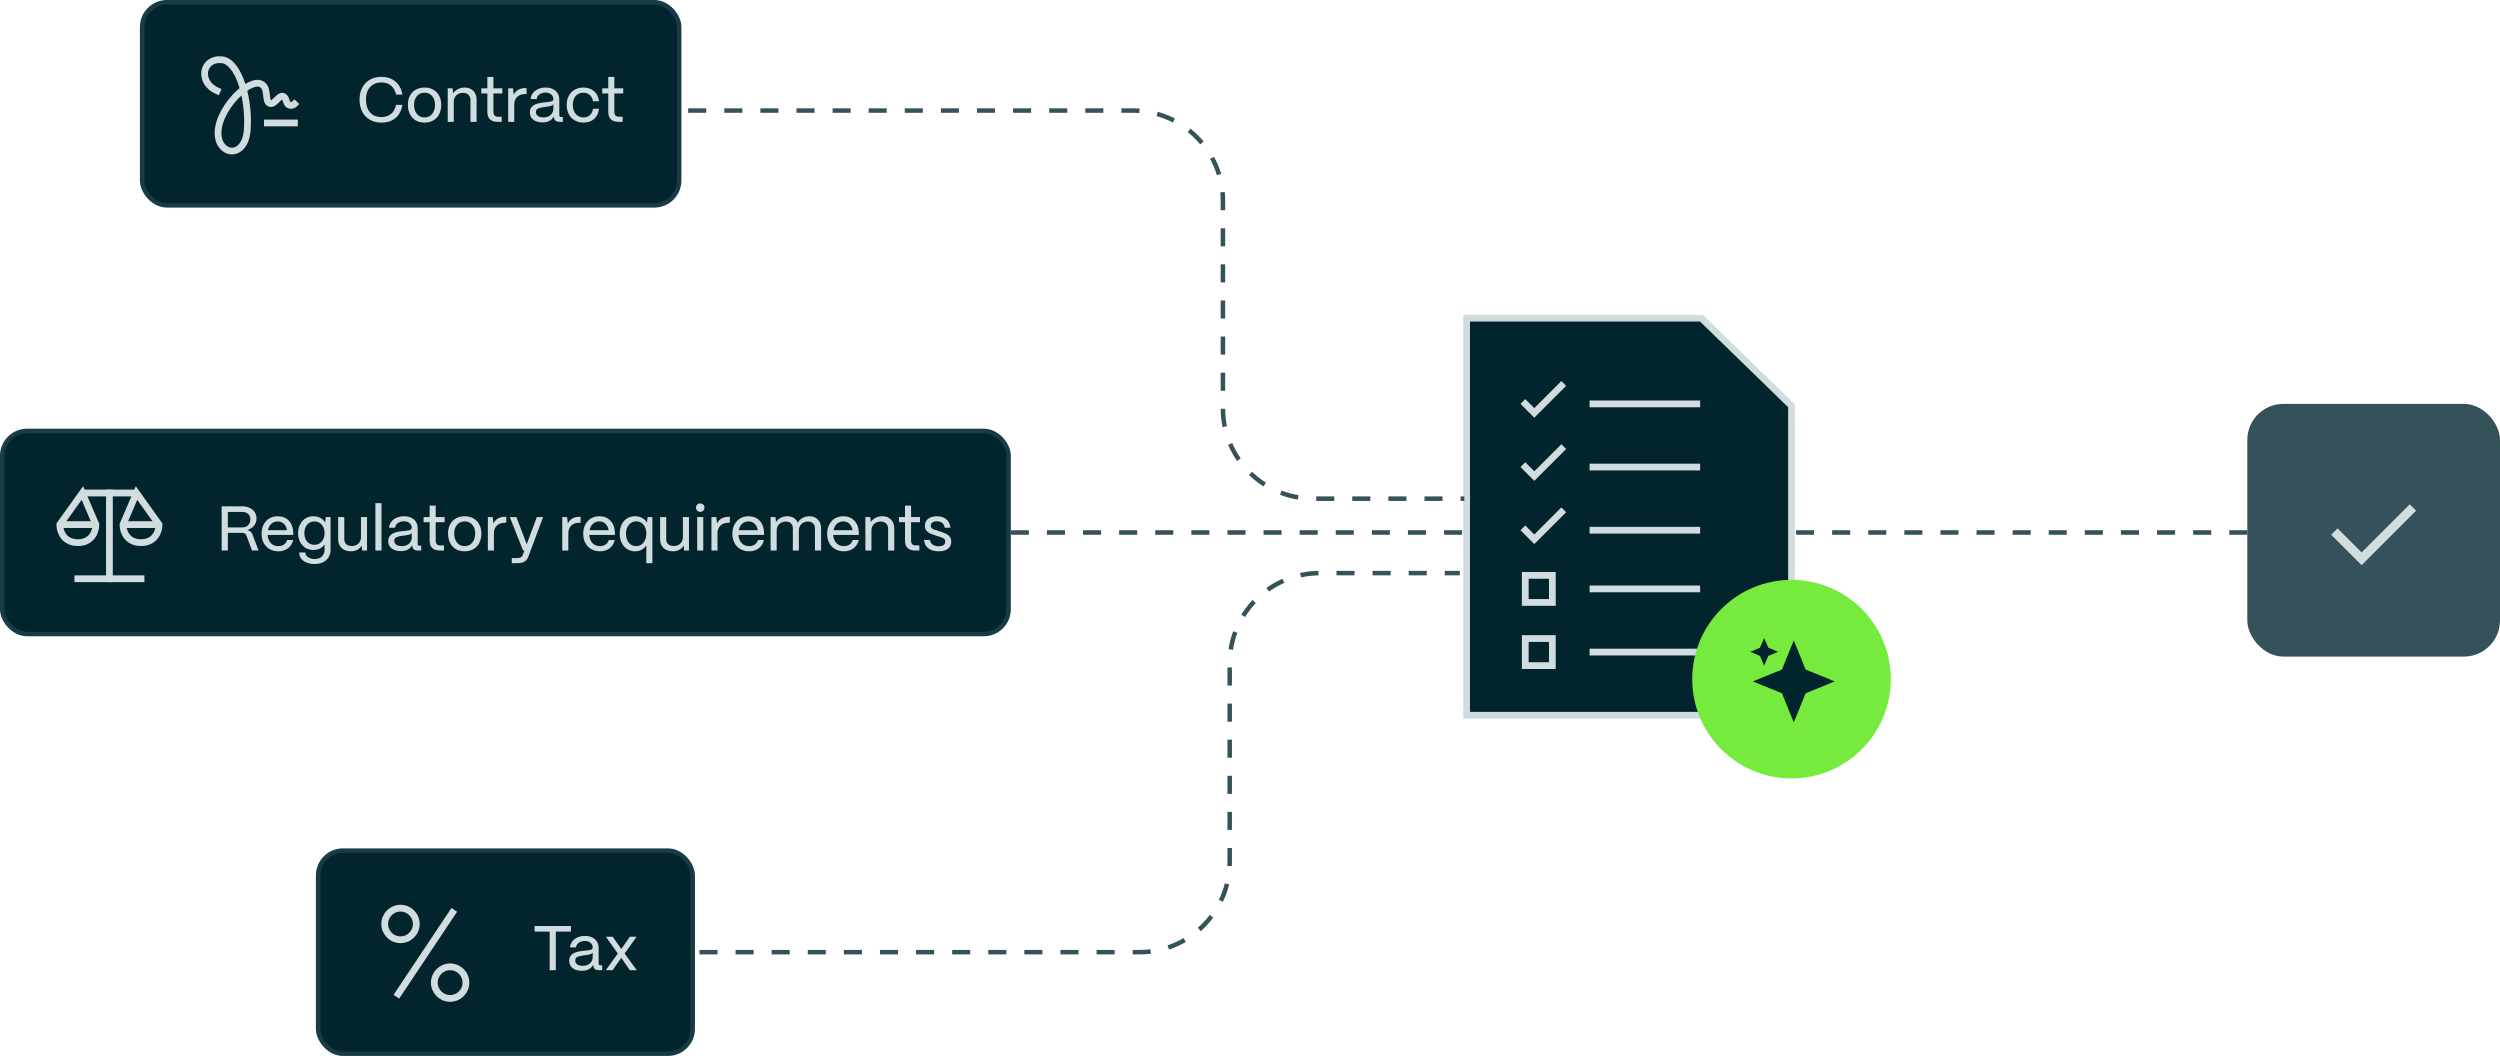 <svg width="554" height="234" viewBox="0 0 554 234" fill="none" xmlns="http://www.w3.org/2000/svg">
<path d="M377.031 70.5V90.286H396.817L377.031 70.5Z" fill="#D1DCDF"/>
<path d="M377.031 70.5V90.286H396.817" stroke="#D1DCDF" stroke-width="1.5" stroke-miterlimit="10"/>
<path d="M377.031 70.5H325V158.5H397V89.92L377.031 70.5Z" fill="#01242D" stroke="#D1DCDF" stroke-width="1.5" stroke-miterlimit="10" stroke-linecap="square"/>
<path d="M353 117.5H376" stroke="#D1DCDF" stroke-width="1.5" stroke-miterlimit="10" stroke-linecap="square"/>
<path d="M338 117.5L340 119.5L346 113.5" fill="#01242D"/>
<path d="M338 117.5L340 119.5L346 113.5" stroke="#D1DCDF" stroke-width="1.5" stroke-miterlimit="10" stroke-linecap="square"/>
<path d="M353 103.5H376" stroke="#D1DCDF" stroke-width="1.5" stroke-miterlimit="10" stroke-linecap="square"/>
<path d="M338 103.5L340 105.5L346 99.5" fill="#01242D"/>
<path d="M338 103.5L340 105.5L346 99.5" stroke="#D1DCDF" stroke-width="1.5" stroke-miterlimit="10" stroke-linecap="square"/>
<path d="M353 89.5H376" stroke="#D1DCDF" stroke-width="1.5" stroke-miterlimit="10" stroke-linecap="square"/>
<path d="M338 89.5L340 91.5L346 85.5" fill="#01242D"/>
<path d="M338 89.5L340 91.5L346 85.5" stroke="#D1DCDF" stroke-width="1.5" stroke-miterlimit="10" stroke-linecap="square"/>
<path d="M353 130.5H376" stroke="#D1DCDF" stroke-width="1.5" stroke-miterlimit="10" stroke-linecap="square"/>
<path d="M344 127.5H338V133.5H344V127.5Z" fill="#01242D" stroke="#D1DCDF" stroke-width="1.5" stroke-miterlimit="10" stroke-linecap="square"/>
<path d="M353 144.5H376" stroke="#D1DCDF" stroke-width="1.5" stroke-miterlimit="10" stroke-linecap="square"/>
<path d="M344 141.5H338V147.5H344V141.5Z" fill="#01242D" stroke="#D1DCDF" stroke-width="1.5" stroke-miterlimit="10" stroke-linecap="square"/>
<circle cx="397" cy="150.5" r="22" fill="#77EB3D"/>
<path fill-rule="evenodd" clip-rule="evenodd" d="M397.5 141.912L400.125 148.375L406.588 151L400.125 153.625L397.5 160.088L394.875 153.625L388.412 151L394.875 148.375L397.5 141.912Z" fill="#01242D"/>
<path d="M391.856 143.519L390.938 141.375L390.019 143.519L387.875 144.438L390.019 145.356L390.938 147.5L391.856 145.356L394 144.438L391.856 143.519Z" fill="#01242D"/>
<path d="M152.5 24.5H251C262.046 24.5 271 33.454 271 44.5V90.5C271 101.546 279.954 110.5 291 110.5H324.5" stroke="#355159" stroke-dasharray="4 4"/>
<path d="M155 211H252.5C263.546 211 272.5 202.046 272.5 191V147C272.5 135.954 281.454 127 292.5 127H323.5" stroke="#355159" stroke-dasharray="4 4"/>
<rect x="31.5" y="0.5" width="119" height="45" rx="5.5" fill="#01242D"/>
<rect x="31.5" y="0.5" width="119" height="45" rx="5.5" stroke="#183B46"/>
<path d="M65.25 27.25H59.25" stroke="#D1DCDF" stroke-width="1.5" stroke-linecap="square"/>
<path d="M48.103 20.113C43.752 18.178 44.844 12.729 49.223 13.25C53.013 13.7 55.382 22.305 54.764 29.116C54.25 34.123 50.25 34.623 48.75 31.623C46.302 26.243 54.779 16.99 57.921 18.636C59.663 19.548 58.529 22.649 59.896 22.949C60.888 23.167 61.763 21.103 62.675 21.334C63.587 21.564 63.262 23.058 64.17 23.313C64.575 23.427 64.99 23.322 65.25 23.058" stroke="#D1DCDF" stroke-width="1.5" stroke-linecap="square"/>
<path d="M84.516 27.168C83.527 27.168 82.668 26.953 81.94 26.524C81.212 26.095 80.652 25.497 80.26 24.732C79.868 23.957 79.672 23.071 79.672 22.072C79.672 21.092 79.863 20.224 80.246 19.468C80.638 18.703 81.198 18.105 81.926 17.676C82.663 17.247 83.527 17.032 84.516 17.032C85.776 17.032 86.812 17.377 87.624 18.068C88.445 18.759 88.963 19.725 89.178 20.966H87.764C87.596 20.117 87.223 19.454 86.644 18.978C86.075 18.502 85.365 18.264 84.516 18.264C83.816 18.264 83.209 18.423 82.696 18.74C82.183 19.048 81.786 19.487 81.506 20.056C81.235 20.625 81.1 21.297 81.1 22.072C81.1 23.276 81.403 24.223 82.01 24.914C82.626 25.595 83.461 25.936 84.516 25.936C85.393 25.936 86.107 25.703 86.658 25.236C87.218 24.769 87.587 24.102 87.764 23.234H89.178C88.963 24.503 88.455 25.479 87.652 26.16C86.849 26.832 85.804 27.168 84.516 27.168ZM94.084 27.168C93.309 27.168 92.641 27 92.082 26.664C91.531 26.319 91.111 25.847 90.822 25.25C90.532 24.653 90.388 23.976 90.388 23.22C90.388 22.417 90.546 21.731 90.864 21.162C91.19 20.583 91.633 20.145 92.194 19.846C92.754 19.547 93.383 19.398 94.084 19.398C94.858 19.398 95.521 19.566 96.072 19.902C96.632 20.238 97.056 20.695 97.346 21.274C97.635 21.853 97.779 22.501 97.779 23.22C97.779 24.041 97.621 24.751 97.303 25.348C96.986 25.945 96.547 26.398 95.987 26.706C95.437 27.014 94.802 27.168 94.084 27.168ZM94.084 26.02C94.802 26.02 95.367 25.759 95.778 25.236C96.198 24.704 96.407 24.032 96.407 23.22C96.407 22.417 96.193 21.773 95.763 21.288C95.344 20.793 94.784 20.546 94.084 20.546C93.383 20.546 92.819 20.793 92.389 21.288C91.969 21.773 91.76 22.417 91.76 23.22C91.76 23.808 91.862 24.312 92.067 24.732C92.273 25.152 92.548 25.474 92.894 25.698C93.248 25.913 93.645 26.02 94.084 26.02ZM99.215 27V19.58H100.293L100.419 20.7C100.661 20.308 101.007 19.995 101.455 19.762C101.912 19.519 102.416 19.398 102.967 19.398C103.76 19.398 104.399 19.641 104.885 20.126C105.37 20.611 105.613 21.265 105.613 22.086V27H104.255V22.142C104.255 21.666 104.105 21.288 103.807 21.008C103.517 20.719 103.111 20.574 102.589 20.574C101.982 20.574 101.492 20.761 101.119 21.134C100.755 21.498 100.568 21.955 100.559 22.506V27H99.215ZM110.308 27C109.552 27 108.978 26.818 108.586 26.454C108.194 26.081 107.998 25.539 107.998 24.83V20.714H106.654V19.58H107.998V17.046H109.342V19.58H111.316V20.714H109.342V24.788C109.342 25.143 109.426 25.413 109.594 25.6C109.771 25.777 110.023 25.866 110.35 25.866H111.176V27H110.308ZM112.613 27V19.58H113.691L113.845 21.008C114.33 20.019 115.189 19.524 116.421 19.524H116.687V20.84H116.421C115.646 20.84 115.04 21.05 114.601 21.47C114.172 21.881 113.957 22.455 113.957 23.192V27H112.613ZM120.203 27.126C119.354 27.126 118.677 26.93 118.173 26.538C117.669 26.137 117.417 25.6 117.417 24.928C117.417 24.387 117.566 23.962 117.865 23.654C118.164 23.346 118.532 23.127 118.971 22.996C119.419 22.856 119.951 22.753 120.567 22.688C120.735 22.669 120.852 22.66 120.917 22.66C121.356 22.613 121.678 22.576 121.883 22.548C122.098 22.511 122.275 22.45 122.415 22.366C122.555 22.273 122.625 22.142 122.625 21.974C122.625 21.545 122.462 21.195 122.135 20.924C121.818 20.653 121.398 20.518 120.875 20.518C120.352 20.518 119.909 20.649 119.545 20.91C119.19 21.171 118.985 21.517 118.929 21.946H117.585C117.632 21.451 117.8 21.013 118.089 20.63C118.388 20.238 118.78 19.935 119.265 19.72C119.76 19.505 120.306 19.398 120.903 19.398C121.519 19.398 122.056 19.51 122.513 19.734C122.98 19.958 123.334 20.271 123.577 20.672C123.82 21.073 123.941 21.535 123.941 22.058V25.572C123.941 25.805 124.067 25.922 124.319 25.922H124.725V27H124.025C123.633 27 123.33 26.916 123.115 26.748C122.9 26.58 122.784 26.337 122.765 26.02C122.746 25.927 122.737 25.847 122.737 25.782C122.27 26.678 121.426 27.126 120.203 27.126ZM120.427 26.02C121.071 26.02 121.598 25.843 122.009 25.488C122.42 25.124 122.625 24.657 122.625 24.088V23.094C122.494 23.29 122.28 23.425 121.981 23.5C121.682 23.575 121.248 23.645 120.679 23.71C120.054 23.785 119.578 23.897 119.251 24.046C118.924 24.186 118.761 24.452 118.761 24.844C118.761 25.208 118.91 25.497 119.209 25.712C119.508 25.917 119.914 26.02 120.427 26.02ZM129.317 27.168C128.542 27.168 127.87 26.995 127.301 26.65C126.741 26.305 126.312 25.838 126.013 25.25C125.724 24.653 125.579 23.985 125.579 23.248C125.579 22.445 125.742 21.755 126.069 21.176C126.396 20.597 126.839 20.159 127.399 19.86C127.959 19.552 128.584 19.398 129.275 19.398C130.246 19.398 131.039 19.673 131.655 20.224C132.28 20.765 132.64 21.503 132.733 22.436H131.417C131.324 21.857 131.086 21.4 130.703 21.064C130.32 20.719 129.84 20.546 129.261 20.546C128.561 20.546 127.996 20.789 127.567 21.274C127.147 21.759 126.937 22.417 126.937 23.248C126.937 23.827 127.04 24.326 127.245 24.746C127.46 25.157 127.749 25.474 128.113 25.698C128.477 25.913 128.883 26.02 129.331 26.02C129.891 26.02 130.353 25.852 130.717 25.516C131.081 25.18 131.314 24.709 131.417 24.102H132.733C132.63 25.063 132.276 25.815 131.669 26.356C131.072 26.897 130.288 27.168 129.317 27.168ZM137.105 27C136.349 27 135.775 26.818 135.383 26.454C134.991 26.081 134.795 25.539 134.795 24.83V20.714H133.451V19.58H134.795V17.046H136.139V19.58H138.113V20.714H136.139V24.788C136.139 25.143 136.223 25.413 136.391 25.6C136.568 25.777 136.82 25.866 137.147 25.866H137.973V27H137.105Z" fill="#D1DCDF"/>
<path d="M224 118H324" stroke="#355159" stroke-dasharray="4 4"/>
<path d="M398 118H498" stroke="#355159" stroke-dasharray="4 4"/>
<rect x="0.5" y="95.5" width="223" height="45" rx="5.5" fill="#01242D"/>
<rect x="0.5" y="95.5" width="223" height="45" rx="5.5" stroke="#183B46"/>
<path d="M18.25 109.25L21.25 116.25C21.25 117.907 20.25 120.25 17.25 120.25C14.25 120.25 13.25 117.907 13.25 116.25L18.25 109.25ZM18.25 109.25H30.25M30.25 109.25L35.25 116.25C35.25 117.907 34.25 120.25 31.25 120.25C28.25 120.25 27.25 117.907 27.25 116.25L30.25 109.25Z" stroke="#D1DCDF" stroke-width="1.5" stroke-miterlimit="10"/>
<path d="M24.25 109.25V128.25" stroke="#D1DCDF" stroke-width="1.5" stroke-miterlimit="10" stroke-linecap="square"/>
<path d="M17.25 128.25H31.25" stroke="#D1DCDF" stroke-width="1.5" stroke-miterlimit="10" stroke-linecap="square"/>
<path d="M13.25 116.25H21.25" stroke="#D1DCDF" stroke-width="1.5" stroke-miterlimit="10"/>
<path d="M27.25 116.25H35.25" stroke="#D1DCDF" stroke-width="1.5" stroke-miterlimit="10"/>
<path d="M49.12 122V112.2H53.712C54.328 112.2 54.874 112.317 55.35 112.55C55.826 112.774 56.195 113.096 56.456 113.516C56.717 113.927 56.848 114.398 56.848 114.93C56.848 115.518 56.661 116.041 56.288 116.498C55.915 116.946 55.42 117.263 54.804 117.45C55.383 117.59 55.77 117.931 55.966 118.472L57.296 122H55.84L54.622 118.71C54.463 118.29 54.151 118.08 53.684 118.08H50.492V122H49.12ZM53.712 116.876C54.263 116.876 54.692 116.708 55 116.372C55.317 116.027 55.476 115.602 55.476 115.098C55.476 114.575 55.313 114.169 54.986 113.88C54.659 113.591 54.235 113.446 53.712 113.446H50.492V116.876H53.712ZM61.676 122.168C60.948 122.168 60.299 122.005 59.73 121.678C59.17 121.351 58.736 120.894 58.428 120.306C58.12 119.718 57.966 119.055 57.966 118.318C57.966 117.506 58.124 116.806 58.442 116.218C58.759 115.621 59.188 115.168 59.73 114.86C60.28 114.552 60.882 114.398 61.536 114.398C62.572 114.398 63.402 114.734 64.028 115.406C64.653 116.078 64.975 117.007 64.994 118.192V118.542H59.31C59.356 119.289 59.59 119.891 60.01 120.348C60.43 120.796 60.985 121.02 61.676 121.02C62.17 121.02 62.586 120.903 62.922 120.67C63.258 120.437 63.5 120.101 63.65 119.662H64.966C64.788 120.437 64.406 121.048 63.818 121.496C63.239 121.944 62.525 122.168 61.676 122.168ZM63.594 117.492C63.491 116.885 63.258 116.409 62.894 116.064C62.539 115.719 62.086 115.546 61.536 115.546C60.985 115.546 60.518 115.719 60.136 116.064C59.753 116.409 59.501 116.885 59.38 117.492H63.594ZM69.727 124.982C69.055 124.982 68.458 124.875 67.935 124.66C67.422 124.455 67.021 124.161 66.731 123.778C66.451 123.395 66.311 122.943 66.311 122.42H67.655C67.665 122.84 67.861 123.185 68.243 123.456C68.626 123.736 69.121 123.876 69.727 123.876C70.427 123.876 70.969 123.685 71.351 123.302C71.734 122.919 71.925 122.415 71.925 121.79V120.656C71.664 121.039 71.323 121.337 70.903 121.552C70.483 121.767 69.998 121.874 69.447 121.874C68.794 121.874 68.211 121.72 67.697 121.412C67.184 121.095 66.783 120.656 66.493 120.096C66.204 119.527 66.059 118.883 66.059 118.164C66.059 117.436 66.204 116.787 66.493 116.218C66.783 115.639 67.184 115.191 67.697 114.874C68.22 114.557 68.803 114.398 69.447 114.398C70.026 114.398 70.544 114.524 71.001 114.776C71.468 115.028 71.823 115.373 72.065 115.812L72.205 114.58H73.255V121.79C73.255 122.425 73.115 122.98 72.835 123.456C72.555 123.941 72.149 124.315 71.617 124.576C71.085 124.847 70.455 124.982 69.727 124.982ZM69.671 120.726C70.11 120.726 70.497 120.619 70.833 120.404C71.179 120.18 71.445 119.872 71.631 119.48C71.827 119.088 71.925 118.64 71.925 118.136C71.925 117.632 71.827 117.184 71.631 116.792C71.445 116.4 71.179 116.097 70.833 115.882C70.497 115.658 70.11 115.546 69.671 115.546C69.242 115.546 68.855 115.658 68.509 115.882C68.173 116.097 67.912 116.405 67.725 116.806C67.539 117.198 67.445 117.646 67.445 118.15C67.445 118.915 67.651 119.536 68.061 120.012C68.472 120.488 69.009 120.726 69.671 120.726ZM77.766 122.168C76.889 122.168 76.198 121.925 75.694 121.44C75.19 120.945 74.938 120.306 74.938 119.522V114.58H76.296V119.466C76.296 119.951 76.445 120.329 76.744 120.6C77.052 120.861 77.458 120.992 77.962 120.992C78.587 120.992 79.077 120.81 79.432 120.446C79.796 120.082 79.983 119.625 79.992 119.074V114.58H81.336V122H80.258L80.146 120.894C79.922 121.305 79.6 121.622 79.18 121.846C78.76 122.061 78.289 122.168 77.766 122.168ZM84.544 122H83.186V111.5H84.544V122ZM88.82 122.126C87.971 122.126 87.294 121.93 86.79 121.538C86.286 121.137 86.034 120.6 86.034 119.928C86.034 119.387 86.184 118.962 86.482 118.654C86.781 118.346 87.15 118.127 87.588 117.996C88.036 117.856 88.568 117.753 89.184 117.688C89.352 117.669 89.469 117.66 89.534 117.66C89.973 117.613 90.295 117.576 90.5 117.548C90.715 117.511 90.892 117.45 91.032 117.366C91.172 117.273 91.242 117.142 91.242 116.974C91.242 116.545 91.079 116.195 90.752 115.924C90.435 115.653 90.015 115.518 89.492 115.518C88.97 115.518 88.526 115.649 88.162 115.91C87.808 116.171 87.602 116.517 87.546 116.946H86.202C86.249 116.451 86.417 116.013 86.706 115.63C87.005 115.238 87.397 114.935 87.882 114.72C88.377 114.505 88.923 114.398 89.52 114.398C90.136 114.398 90.673 114.51 91.13 114.734C91.597 114.958 91.952 115.271 92.194 115.672C92.437 116.073 92.558 116.535 92.558 117.058V120.572C92.558 120.805 92.684 120.922 92.936 120.922H93.342V122H92.642C92.25 122 91.947 121.916 91.732 121.748C91.518 121.58 91.401 121.337 91.382 121.02C91.364 120.927 91.354 120.847 91.354 120.782C90.888 121.678 90.043 122.126 88.82 122.126ZM89.044 121.02C89.688 121.02 90.216 120.843 90.626 120.488C91.037 120.124 91.242 119.657 91.242 119.088V118.094C91.112 118.29 90.897 118.425 90.598 118.5C90.3 118.575 89.866 118.645 89.296 118.71C88.671 118.785 88.195 118.897 87.868 119.046C87.542 119.186 87.378 119.452 87.378 119.844C87.378 120.208 87.528 120.497 87.826 120.712C88.125 120.917 88.531 121.02 89.044 121.02ZM97.519 122C96.763 122 96.189 121.818 95.797 121.454C95.405 121.081 95.209 120.539 95.209 119.83V115.714H93.865V114.58H95.209V112.046H96.553V114.58H98.527V115.714H96.553V119.788C96.553 120.143 96.637 120.413 96.805 120.6C96.982 120.777 97.234 120.866 97.561 120.866H98.387V122H97.519ZM102.978 122.168C102.203 122.168 101.536 122 100.976 121.664C100.425 121.319 100.005 120.847 99.716 120.25C99.427 119.653 99.282 118.976 99.282 118.22C99.282 117.417 99.441 116.731 99.758 116.162C100.085 115.583 100.528 115.145 101.088 114.846C101.648 114.547 102.278 114.398 102.978 114.398C103.753 114.398 104.415 114.566 104.966 114.902C105.526 115.238 105.951 115.695 106.24 116.274C106.529 116.853 106.674 117.501 106.674 118.22C106.674 119.041 106.515 119.751 106.198 120.348C105.881 120.945 105.442 121.398 104.882 121.706C104.331 122.014 103.697 122.168 102.978 122.168ZM102.978 121.02C103.697 121.02 104.261 120.759 104.672 120.236C105.092 119.704 105.302 119.032 105.302 118.22C105.302 117.417 105.087 116.773 104.658 116.288C104.238 115.793 103.678 115.546 102.978 115.546C102.278 115.546 101.713 115.793 101.284 116.288C100.864 116.773 100.654 117.417 100.654 118.22C100.654 118.808 100.757 119.312 100.962 119.732C101.167 120.152 101.443 120.474 101.788 120.698C102.143 120.913 102.539 121.02 102.978 121.02ZM108.109 122V114.58H109.187L109.341 116.008C109.827 115.019 110.685 114.524 111.917 114.524H112.183V115.84H111.917C111.143 115.84 110.536 116.05 110.097 116.47C109.668 116.881 109.453 117.455 109.453 118.192V122H108.109ZM113.408 124.8V123.666H114.654C115 123.666 115.261 123.605 115.438 123.484C115.625 123.372 115.76 123.204 115.844 122.98L116.208 122H115.914L112.974 114.58H114.43L116.726 120.6L118.966 114.58H120.352L117.048 123.456C116.88 123.904 116.6 124.24 116.208 124.464C115.826 124.688 115.308 124.8 114.654 124.8H113.408ZM124.598 122V114.58H125.676L125.83 116.008C126.315 115.019 127.174 114.524 128.406 114.524H128.672V115.84H128.406C127.631 115.84 127.024 116.05 126.586 116.47C126.156 116.881 125.942 117.455 125.942 118.192V122H124.598ZM132.947 122.168C132.219 122.168 131.57 122.005 131.001 121.678C130.441 121.351 130.007 120.894 129.699 120.306C129.391 119.718 129.237 119.055 129.237 118.318C129.237 117.506 129.396 116.806 129.713 116.218C130.03 115.621 130.46 115.168 131.001 114.86C131.552 114.552 132.154 114.398 132.807 114.398C133.843 114.398 134.674 114.734 135.299 115.406C135.924 116.078 136.246 117.007 136.265 118.192V118.542H130.581C130.628 119.289 130.861 119.891 131.281 120.348C131.701 120.796 132.256 121.02 132.947 121.02C133.442 121.02 133.857 120.903 134.193 120.67C134.529 120.437 134.772 120.101 134.921 119.662H136.237C136.06 120.437 135.677 121.048 135.089 121.496C134.51 121.944 133.796 122.168 132.947 122.168ZM134.865 117.492C134.762 116.885 134.529 116.409 134.165 116.064C133.81 115.719 133.358 115.546 132.807 115.546C132.256 115.546 131.79 115.719 131.407 116.064C131.024 116.409 130.772 116.885 130.651 117.492H134.865ZM143.225 120.852C142.973 121.263 142.627 121.585 142.189 121.818C141.759 122.051 141.274 122.168 140.733 122.168C140.07 122.168 139.482 122.005 138.969 121.678C138.455 121.342 138.054 120.88 137.765 120.292C137.475 119.695 137.331 119.013 137.331 118.248C137.331 117.501 137.471 116.834 137.751 116.246C138.04 115.658 138.437 115.205 138.941 114.888C139.454 114.561 140.037 114.398 140.691 114.398C141.288 114.398 141.82 114.524 142.287 114.776C142.763 115.028 143.122 115.378 143.365 115.826L143.505 114.58H144.569V124.8H143.225V120.852ZM140.957 121.02C141.395 121.02 141.787 120.903 142.133 120.67C142.478 120.427 142.744 120.096 142.931 119.676C143.127 119.247 143.225 118.761 143.225 118.22C143.225 117.697 143.131 117.235 142.945 116.834C142.758 116.423 142.497 116.106 142.161 115.882C141.825 115.649 141.442 115.532 141.013 115.532C140.565 115.532 140.168 115.649 139.823 115.882C139.477 116.106 139.207 116.428 139.011 116.848C138.815 117.259 138.717 117.725 138.717 118.248C138.717 118.789 138.81 119.27 138.997 119.69C139.183 120.11 139.445 120.437 139.781 120.67C140.126 120.903 140.518 121.02 140.957 121.02ZM149.106 122.168C148.228 122.168 147.538 121.925 147.034 121.44C146.53 120.945 146.278 120.306 146.278 119.522V114.58H147.636V119.466C147.636 119.951 147.785 120.329 148.084 120.6C148.392 120.861 148.798 120.992 149.302 120.992C149.927 120.992 150.417 120.81 150.772 120.446C151.136 120.082 151.322 119.625 151.332 119.074V114.58H152.676V122H151.598L151.486 120.894C151.262 121.305 150.94 121.622 150.52 121.846C150.1 122.061 149.628 122.168 149.106 122.168ZM155.17 113.432C154.909 113.432 154.685 113.343 154.498 113.166C154.321 112.979 154.232 112.751 154.232 112.48C154.232 112.219 154.321 111.999 154.498 111.822C154.675 111.645 154.899 111.556 155.17 111.556C155.441 111.556 155.665 111.645 155.842 111.822C156.019 111.99 156.108 112.209 156.108 112.48C156.108 112.751 156.019 112.979 155.842 113.166C155.665 113.343 155.441 113.432 155.17 113.432ZM155.842 122H154.498V114.58H155.842V122ZM157.656 122V114.58H158.734L158.888 116.008C159.373 115.019 160.232 114.524 161.464 114.524H161.73V115.84H161.464C160.689 115.84 160.083 116.05 159.644 116.47C159.215 116.881 159 117.455 159 118.192V122H157.656ZM166.006 122.168C165.278 122.168 164.629 122.005 164.06 121.678C163.5 121.351 163.066 120.894 162.758 120.306C162.45 119.718 162.296 119.055 162.296 118.318C162.296 117.506 162.454 116.806 162.772 116.218C163.089 115.621 163.518 115.168 164.06 114.86C164.61 114.552 165.212 114.398 165.866 114.398C166.902 114.398 167.732 114.734 168.358 115.406C168.983 116.078 169.305 117.007 169.324 118.192V118.542H163.64C163.686 119.289 163.92 119.891 164.34 120.348C164.76 120.796 165.315 121.02 166.006 121.02C166.5 121.02 166.916 120.903 167.252 120.67C167.588 120.437 167.83 120.101 167.98 119.662H169.296C169.118 120.437 168.736 121.048 168.148 121.496C167.569 121.944 166.855 122.168 166.006 122.168ZM167.924 117.492C167.821 116.885 167.588 116.409 167.224 116.064C166.869 115.719 166.416 115.546 165.866 115.546C165.315 115.546 164.848 115.719 164.466 116.064C164.083 116.409 163.831 116.885 163.71 117.492H167.924ZM170.767 122V114.58H171.845L171.957 115.686C172.209 115.294 172.555 114.981 172.993 114.748C173.441 114.515 173.936 114.398 174.477 114.398C175.019 114.398 175.49 114.524 175.891 114.776C176.293 115.028 176.591 115.378 176.787 115.826C177.011 115.406 177.357 115.065 177.823 114.804C178.299 114.533 178.817 114.398 179.377 114.398C180.152 114.398 180.773 114.645 181.239 115.14C181.715 115.625 181.953 116.26 181.953 117.044V122H180.595V117.1C180.595 116.633 180.46 116.265 180.189 115.994C179.919 115.714 179.555 115.574 179.097 115.574C178.472 115.574 177.973 115.756 177.599 116.12C177.226 116.484 177.035 116.941 177.025 117.492V122H175.695V117.1C175.695 116.633 175.56 116.265 175.289 115.994C175.019 115.714 174.655 115.574 174.197 115.574C173.563 115.574 173.059 115.756 172.685 116.12C172.312 116.484 172.121 116.941 172.111 117.492V122H170.767ZM187.006 122.168C186.278 122.168 185.629 122.005 185.06 121.678C184.5 121.351 184.066 120.894 183.758 120.306C183.45 119.718 183.296 119.055 183.296 118.318C183.296 117.506 183.454 116.806 183.772 116.218C184.089 115.621 184.518 115.168 185.06 114.86C185.61 114.552 186.212 114.398 186.866 114.398C187.902 114.398 188.732 114.734 189.358 115.406C189.983 116.078 190.305 117.007 190.324 118.192V118.542H184.64C184.686 119.289 184.92 119.891 185.34 120.348C185.76 120.796 186.315 121.02 187.006 121.02C187.5 121.02 187.916 120.903 188.252 120.67C188.588 120.437 188.83 120.101 188.98 119.662H190.296C190.118 120.437 189.736 121.048 189.148 121.496C188.569 121.944 187.855 122.168 187.006 122.168ZM188.924 117.492C188.821 116.885 188.588 116.409 188.224 116.064C187.869 115.719 187.416 115.546 186.866 115.546C186.315 115.546 185.848 115.719 185.466 116.064C185.083 116.409 184.831 116.885 184.71 117.492H188.924ZM191.767 122V114.58H192.845L192.971 115.7C193.214 115.308 193.559 114.995 194.007 114.762C194.465 114.519 194.969 114.398 195.519 114.398C196.313 114.398 196.952 114.641 197.437 115.126C197.923 115.611 198.165 116.265 198.165 117.086V122H196.807V117.142C196.807 116.666 196.658 116.288 196.359 116.008C196.07 115.719 195.664 115.574 195.141 115.574C194.535 115.574 194.045 115.761 193.671 116.134C193.307 116.498 193.121 116.955 193.111 117.506V122H191.767ZM202.86 122C202.104 122 201.53 121.818 201.138 121.454C200.746 121.081 200.55 120.539 200.55 119.83V115.714H199.206V114.58H200.55V112.046H201.894V114.58H203.868V115.714H201.894V119.788C201.894 120.143 201.978 120.413 202.146 120.6C202.324 120.777 202.576 120.866 202.902 120.866H203.728V122H202.86ZM208.008 122.168C207.065 122.168 206.3 121.949 205.712 121.51C205.133 121.062 204.821 120.441 204.774 119.648H206.09C206.127 120.087 206.323 120.432 206.678 120.684C207.033 120.927 207.476 121.048 208.008 121.048C208.979 121.048 209.464 120.693 209.464 119.984C209.464 119.779 209.413 119.615 209.31 119.494C209.217 119.373 209.095 119.284 208.946 119.228C208.797 119.163 208.554 119.069 208.218 118.948L207.182 118.612C206.687 118.453 206.291 118.299 205.992 118.15C205.693 118.001 205.446 117.795 205.25 117.534C205.054 117.273 204.956 116.932 204.956 116.512C204.956 115.859 205.194 115.345 205.67 114.972C206.146 114.589 206.799 114.398 207.63 114.398C208.479 114.398 209.165 114.617 209.688 115.056C210.22 115.495 210.533 116.125 210.626 116.946H209.338C209.282 116.479 209.1 116.125 208.792 115.882C208.484 115.639 208.087 115.518 207.602 115.518C207.182 115.518 206.851 115.607 206.608 115.784C206.375 115.952 206.258 116.185 206.258 116.484C206.258 116.755 206.351 116.96 206.538 117.1C206.734 117.231 206.939 117.333 207.154 117.408C207.378 117.473 207.523 117.515 207.588 117.534L208.568 117.856C209.081 118.024 209.497 118.197 209.814 118.374C210.131 118.551 210.374 118.775 210.542 119.046C210.71 119.307 210.794 119.639 210.794 120.04C210.794 120.712 210.551 121.235 210.066 121.608C209.59 121.981 208.904 122.168 208.008 122.168Z" fill="#D1DCDF"/>
<rect x="70.5" y="188.5" width="83" height="45" rx="5.5" fill="#01242D"/>
<rect x="70.5" y="188.5" width="83" height="45" rx="5.5" stroke="#183B46"/>
<path d="M88.25 220.25L100.25 202.25" stroke="#D1DCDF" stroke-width="1.5" stroke-miterlimit="10" stroke-linecap="square"/>
<path d="M88.75 208.25C90.683 208.25 92.25 206.683 92.25 204.75C92.25 202.817 90.683 201.25 88.75 201.25C86.817 201.25 85.25 202.817 85.25 204.75C85.25 206.683 86.817 208.25 88.75 208.25Z" stroke="#D1DCDF" stroke-width="1.5" stroke-miterlimit="10" stroke-linecap="square"/>
<path d="M99.75 221.25C101.683 221.25 103.25 219.683 103.25 217.75C103.25 215.817 101.683 214.25 99.75 214.25C97.817 214.25 96.25 215.817 96.25 217.75C96.25 219.683 97.817 221.25 99.75 221.25Z" stroke="#D1DCDF" stroke-width="1.5" stroke-miterlimit="10" stroke-linecap="square"/>
<path d="M123.166 215H121.808V206.446H118.462V205.2H126.512V206.446H123.166V215ZM128.92 215.126C128.071 215.126 127.394 214.93 126.89 214.538C126.386 214.137 126.134 213.6 126.134 212.928C126.134 212.387 126.283 211.962 126.582 211.654C126.881 211.346 127.249 211.127 127.688 210.996C128.136 210.856 128.668 210.753 129.284 210.688C129.452 210.669 129.569 210.66 129.634 210.66C130.073 210.613 130.395 210.576 130.6 210.548C130.815 210.511 130.992 210.45 131.132 210.366C131.272 210.273 131.342 210.142 131.342 209.974C131.342 209.545 131.179 209.195 130.852 208.924C130.535 208.653 130.115 208.518 129.592 208.518C129.069 208.518 128.626 208.649 128.262 208.91C127.907 209.171 127.702 209.517 127.646 209.946H126.302C126.349 209.451 126.517 209.013 126.806 208.63C127.105 208.238 127.497 207.935 127.982 207.72C128.477 207.505 129.023 207.398 129.62 207.398C130.236 207.398 130.773 207.51 131.23 207.734C131.697 207.958 132.051 208.271 132.294 208.672C132.537 209.073 132.658 209.535 132.658 210.058V213.572C132.658 213.805 132.784 213.922 133.036 213.922H133.442V215H132.742C132.35 215 132.047 214.916 131.832 214.748C131.617 214.58 131.501 214.337 131.482 214.02C131.463 213.927 131.454 213.847 131.454 213.782C130.987 214.678 130.143 215.126 128.92 215.126ZM129.144 214.02C129.788 214.02 130.315 213.843 130.726 213.488C131.137 213.124 131.342 212.657 131.342 212.088V211.094C131.211 211.29 130.997 211.425 130.698 211.5C130.399 211.575 129.965 211.645 129.396 211.71C128.771 211.785 128.295 211.897 127.968 212.046C127.641 212.186 127.478 212.452 127.478 212.844C127.478 213.208 127.627 213.497 127.926 213.712C128.225 213.917 128.631 214.02 129.144 214.02ZM135.748 215H134.236L136.91 211.304L134.264 207.58H135.776L137.68 210.296L139.57 207.58H141.068L138.422 211.304L141.11 215H139.584L137.68 212.256L135.748 215Z" fill="#D1DCDF"/>
<rect x="498" y="89.5" width="56" height="56" rx="8" fill="#355159"/>
<path d="M518 118.5L523.333 123.834L534 113.167" stroke="#D1DCDF" stroke-width="2" stroke-miterlimit="10" stroke-linecap="square"/>
</svg>
